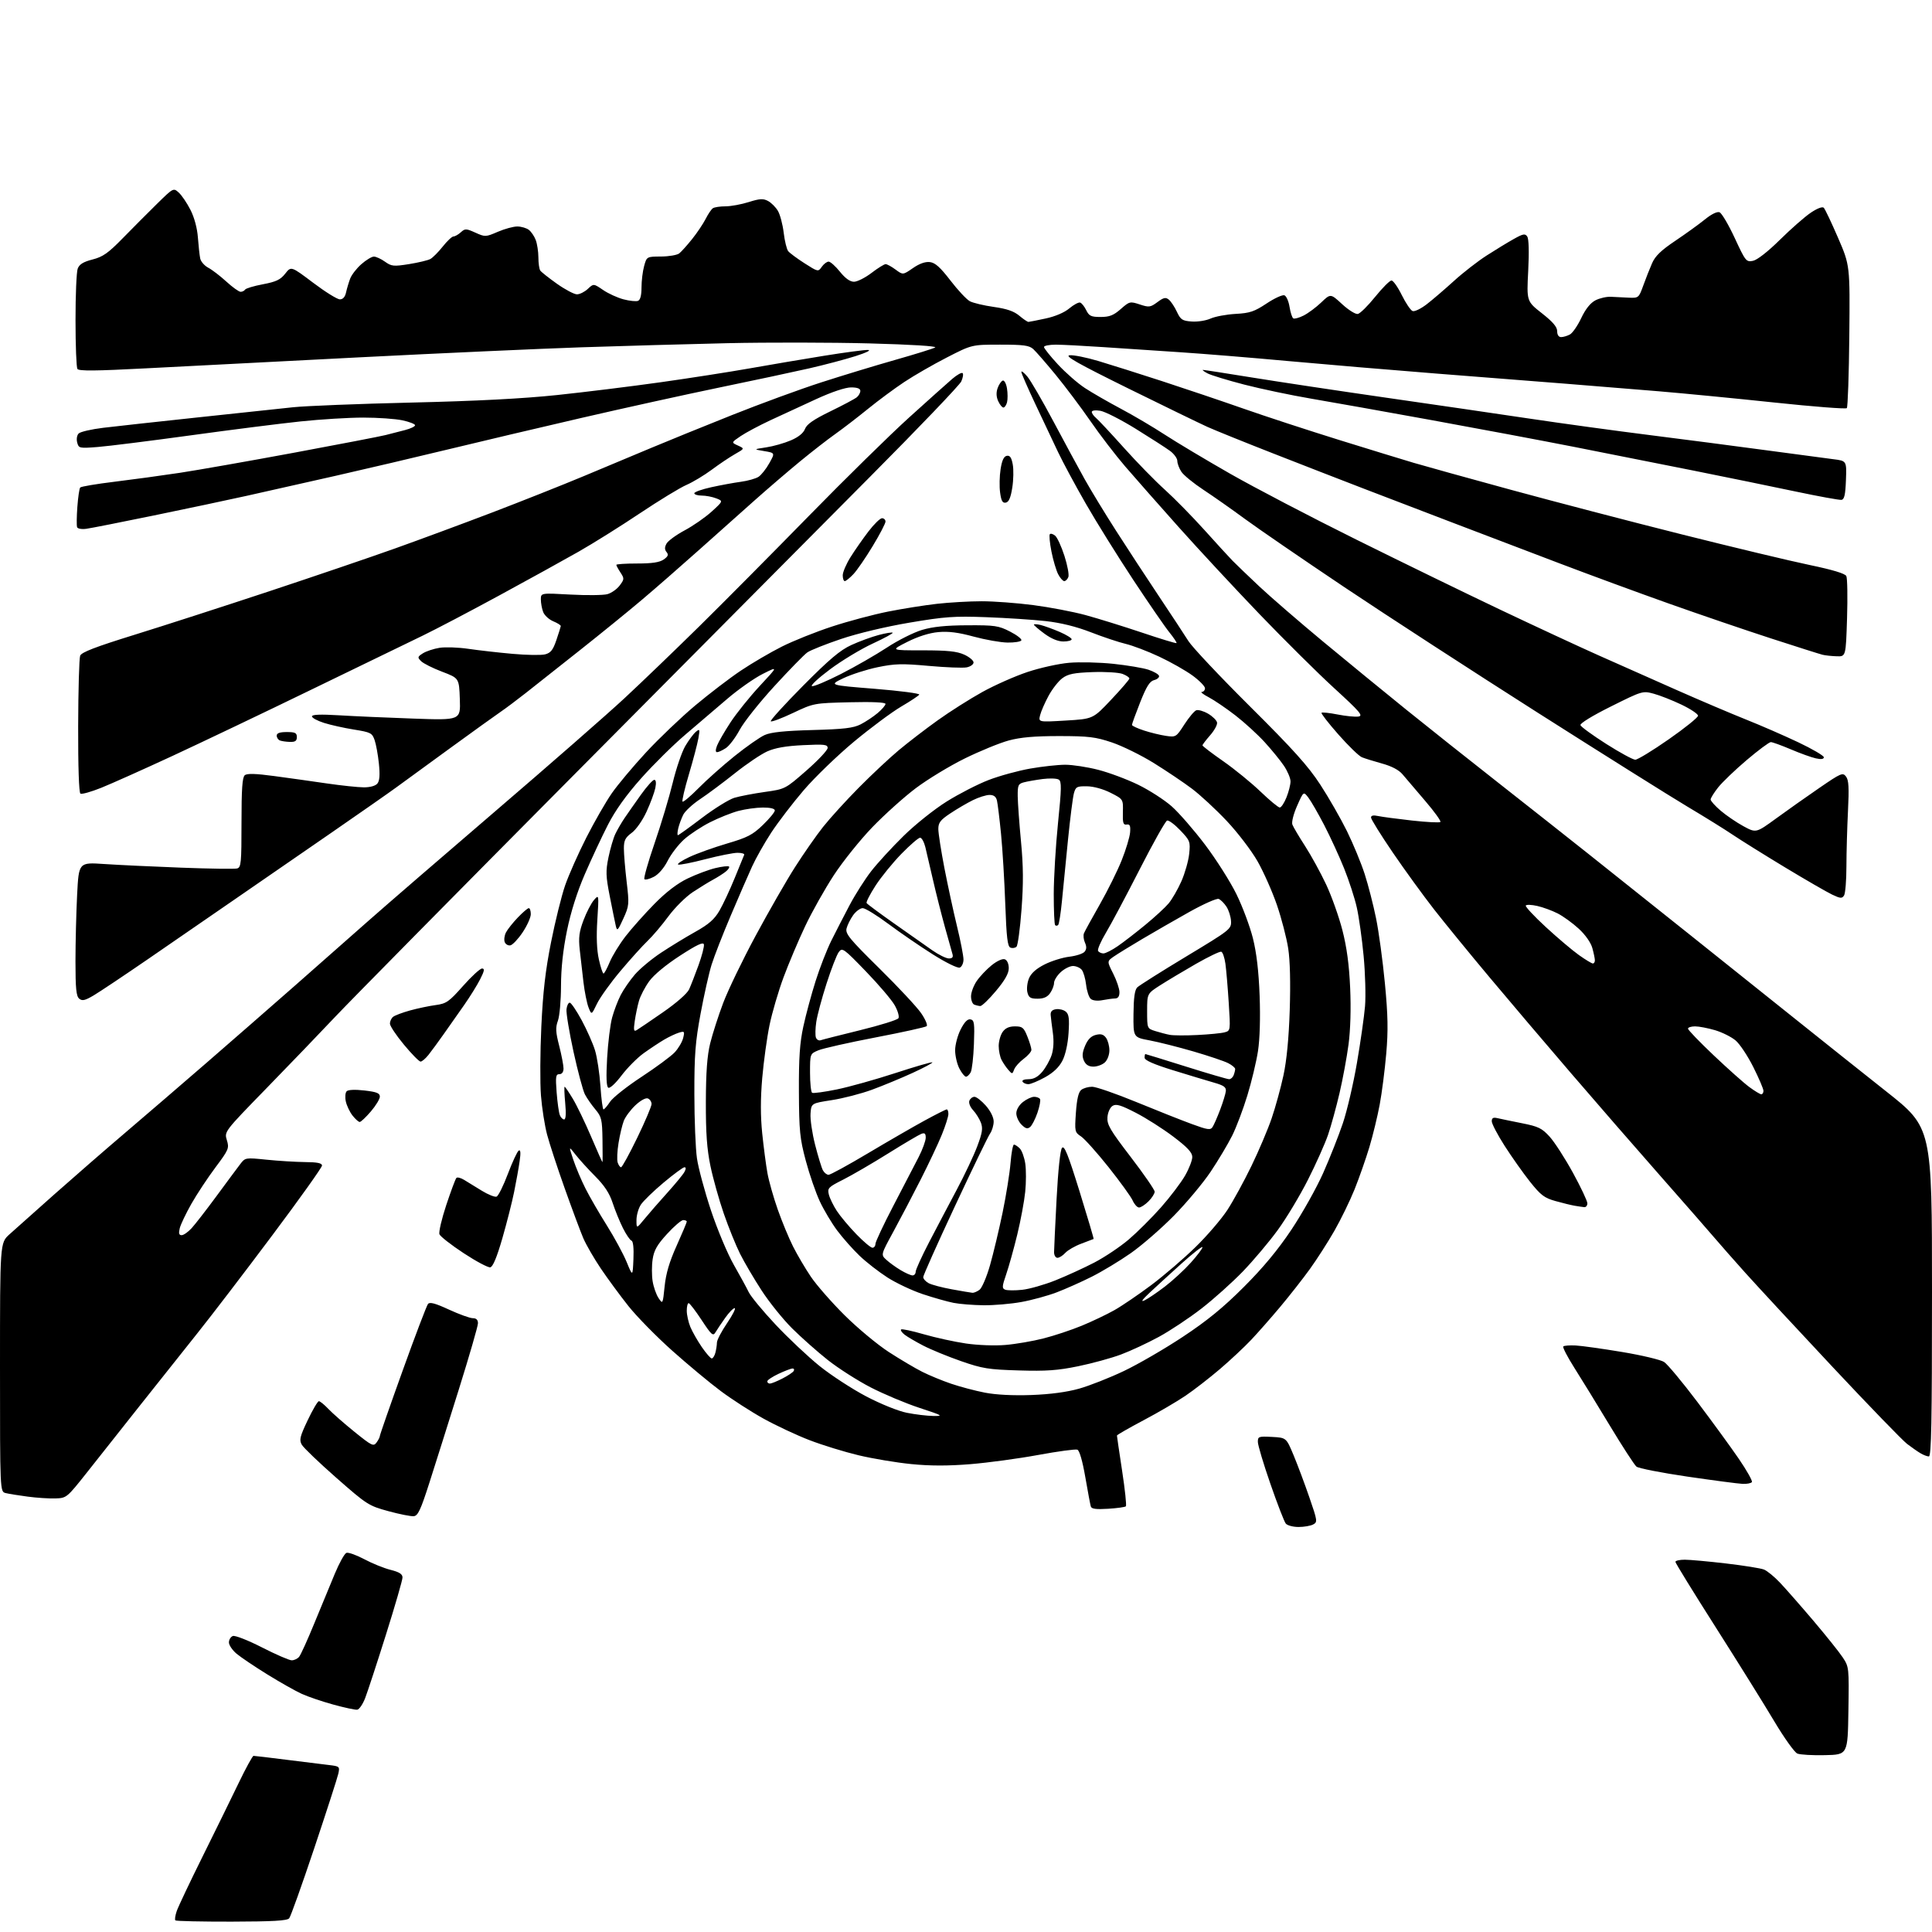 <?xml version="1.0" encoding="UTF-8" standalone="no"?>
<svg 
  version="1.1" 
  xmlns="http://www.w3.org/2000/svg" 
  xmlns:xlink="http://www.w3.org/1999/xlink" 
  xmlns:svg="http://www.w3.org/2000/svg"
  xmlns:rdf="http://www.w3.org/1999/02/22-rdf-syntax-ns#"
  xmlns:cc="http://creativecommons.org/ns#"
  xmlns:dc="http://purl.org/dc/elements/1.1/"
  viewBox="0 0 768 768"
  width="768"
  height="768"
>
<style>svg {background-color: white; }</style>"
<path stroke="none" fill="black" fill-rule="evenodd" d="M92.08,763.88C80.07,763.90 70.01,763.68 69.71,763.38C69.41,763.08 69.66,761.41 70.26,759.66C70.86,757.92 75.48,748.17 80.53,738.00C85.58,727.83 92.04,714.66 94.88,708.75C97.73,702.84 100.38,697.99 100.78,697.98C101.17,697.97 107.12,698.68 114.00,699.55C120.88,700.42 128.44,701.36 130.81,701.63C135.00,702.13 135.11,702.23 134.48,705.10C134.12,706.73 129.82,720.04 124.93,734.66C120.03,749.29 115.55,761.84 114.96,762.55C114.16,763.52 108.57,763.84 92.08,763.88zM725.50,697.70C720.55,697.82 715.59,697.53 714.47,697.07C713.35,696.60 709.23,690.83 705.30,684.24C701.38,677.64 690.93,660.88 682.09,646.98C673.24,633.08 666.00,621.33 666.00,620.86C666.00,620.39 667.69,620.00 669.75,620.01C671.81,620.01 679.21,620.69 686.19,621.51C693.18,622.33 699.93,623.41 701.19,623.91C702.46,624.41 705.35,626.77 707.60,629.16C709.86,631.55 715.82,638.34 720.85,644.26C725.87,650.18 731.13,656.74 732.52,658.85C735.01,662.62 735.04,662.91 734.77,680.09C734.50,697.50 734.50,697.50 725.50,697.70zM141.97,679.64C141.16,679.73 136.90,678.81 132.50,677.60C128.10,676.39 122.47,674.48 120.00,673.36C117.53,672.24 111.35,668.76 106.27,665.61C101.19,662.47 95.68,658.76 94.02,657.36C92.36,655.96 91.00,653.95 91.00,652.88C91.00,651.81 91.70,650.67 92.55,650.34C93.42,650.01 98.51,652.00 104.14,654.87C109.66,657.69 114.98,660.00 115.96,660.00C116.95,660.00 118.27,659.38 118.90,658.61C119.54,657.85 122.25,651.89 124.92,645.36C127.60,638.84 131.26,629.97 133.06,625.66C134.85,621.34 136.94,617.58 137.70,617.29C138.45,617.00 141.64,618.13 144.79,619.80C147.93,621.48 152.64,623.39 155.25,624.04C158.77,624.93 160.00,625.72 160.00,627.08C160.00,628.10 157.05,638.28 153.45,649.71C149.85,661.15 146.12,672.52 145.17,674.99C144.22,677.46 142.78,679.56 141.97,679.64zM516.19,607.00C514.02,607.00 511.74,606.39 511.12,605.65C510.51,604.91 507.76,597.82 505.02,589.90C502.27,581.98 500.02,574.47 500.02,573.20C500.00,571.03 500.33,570.92 505.66,571.20C511.31,571.50 511.31,571.50 514.23,578.50C515.83,582.35 518.66,589.89 520.50,595.25C523.72,604.56 523.78,605.05 522.00,606.00C520.97,606.55 518.36,607.00 516.19,607.00zM164.50,602.71C163.40,602.83 158.85,601.93 154.39,600.71C146.54,598.57 145.85,598.13 133.75,587.50C126.86,581.45 120.66,575.51 119.98,574.31C118.89,572.40 119.20,571.12 122.31,564.56C124.29,560.40 126.29,557.00 126.76,557.00C127.24,557.00 128.95,558.39 130.56,560.10C132.18,561.80 136.85,565.90 140.94,569.20C147.83,574.76 148.47,575.07 149.69,573.41C150.41,572.43 151.00,571.26 151.00,570.82C151.00,570.38 155.09,558.65 160.09,544.76C165.08,530.87 169.61,518.98 170.14,518.34C170.85,517.48 173.03,518.07 178.48,520.59C182.55,522.46 186.80,524.00 187.93,524.00C189.34,524.00 190.00,524.65 190.00,526.01C190.00,527.12 186.58,538.93 182.41,552.26C178.24,565.59 172.95,582.35 170.66,589.50C167.25,600.15 166.14,602.54 164.50,602.71zM440.49,599.76C435.67,600.06 433.90,599.82 433.61,598.83C433.39,598.10 432.41,592.84 431.42,587.15C430.30,580.70 429.11,576.60 428.27,576.27C427.52,575.98 420.51,576.93 412.70,578.37C404.89,579.81 392.74,581.46 385.71,582.03C376.78,582.75 369.69,582.74 362.21,581.99C356.32,581.41 346.90,579.83 341.28,578.49C335.66,577.15 326.89,574.45 321.78,572.48C316.68,570.52 308.45,566.66 303.50,563.92C298.55,561.17 290.93,556.26 286.56,553.00C282.19,549.75 273.50,542.52 267.24,536.94C260.99,531.37 253.16,523.39 249.84,519.22C246.53,515.05 241.59,508.34 238.86,504.30C236.14,500.26 233.00,494.83 231.88,492.23C230.77,489.63 227.45,480.75 224.52,472.50C221.58,464.25 218.41,454.57 217.47,451.00C216.53,447.43 215.43,440.45 215.04,435.50C214.65,430.55 214.71,418.18 215.19,408.00C215.84,394.22 216.83,385.67 219.06,374.50C220.70,366.25 223.21,356.12 224.63,352.00C226.05,347.88 229.85,339.32 233.06,332.99C236.28,326.66 240.85,318.70 243.21,315.32C245.57,311.93 251.69,304.62 256.82,299.08C261.94,293.55 270.72,285.17 276.32,280.47C281.92,275.78 290.10,269.52 294.50,266.58C298.90,263.63 306.22,259.34 310.77,257.05C315.31,254.76 324.31,251.16 330.77,249.05C337.22,246.93 347.23,244.27 353.00,243.12C358.77,241.97 367.55,240.58 372.50,240.02C377.45,239.47 385.41,239.01 390.20,239.01C394.98,239.00 404.21,239.69 410.70,240.53C417.19,241.37 426.55,243.16 431.50,244.50C436.45,245.85 446.54,248.98 453.93,251.46C461.31,253.95 467.51,255.83 467.69,255.64C467.87,255.46 466.60,253.55 464.87,251.40C463.13,249.26 456.66,239.85 450.48,230.50C444.31,221.15 435.84,207.55 431.66,200.27C427.48,192.99 422.52,183.77 420.62,179.77C418.73,175.77 414.67,167.18 411.59,160.67C408.52,154.16 406.00,148.39 406.00,147.84C406.00,147.29 407.08,148.13 408.39,149.69C409.71,151.25 414.37,159.28 418.75,167.52C423.13,175.76 428.73,186.10 431.18,190.50C433.64,194.90 439.25,204.12 443.66,211.00C448.06,217.88 455.72,229.57 460.68,237.00C465.64,244.43 470.93,252.46 472.43,254.86C473.94,257.26 484.96,268.96 496.93,280.86C514.05,297.87 520.01,304.51 524.82,311.88C528.19,317.04 532.96,325.37 535.43,330.38C537.90,335.40 541.07,343.07 542.48,347.44C543.89,351.80 545.92,359.71 547.00,365.02C548.09,370.33 549.67,381.98 550.52,390.90C551.74,403.66 551.85,409.64 551.05,418.87C550.49,425.33 549.33,434.41 548.46,439.05C547.60,443.70 545.75,451.32 544.35,456.00C542.94,460.68 540.29,468.24 538.46,472.80C536.62,477.37 533.00,484.79 530.42,489.30C527.84,493.81 523.45,500.65 520.67,504.50C517.89,508.35 512.59,515.10 508.90,519.50C505.21,523.90 500.01,529.81 497.34,532.63C494.68,535.45 489.11,540.66 484.97,544.20C480.82,547.74 474.66,552.52 471.27,554.82C467.88,557.12 460.36,561.52 454.55,564.59C448.75,567.66 444.00,570.39 444.00,570.66C444.00,570.93 444.93,577.24 446.06,584.68C447.20,592.12 447.87,598.46 447.55,598.78C447.24,599.10 444.06,599.54 440.49,599.76zM22.00,595.65C19.52,595.73 14.58,595.41 11.00,594.93C7.42,594.46 3.49,593.83 2.25,593.52C0.00,592.96 0.00,592.96 -0.00,543.52C-0.00,494.08 -0.00,494.08 3.75,490.68C5.81,488.81 13.80,481.69 21.50,474.86C29.20,468.03 42.02,456.88 50.00,450.09C57.98,443.29 72.35,430.93 81.94,422.62C91.53,414.30 107.32,400.52 117.02,392.00C126.71,383.48 140.01,371.75 146.57,365.94C153.13,360.14 175.88,340.48 197.12,322.27C218.37,304.06 241.32,283.98 248.12,277.67C254.93,271.35 268.42,258.38 278.11,248.84C287.79,239.30 307.37,219.57 321.62,205.00C335.87,190.43 353.74,172.88 361.34,166.00C368.94,159.12 376.69,152.19 378.57,150.58C380.45,148.97 382.29,147.96 382.66,148.32C383.02,148.69 382.78,150.18 382.12,151.63C381.46,153.08 365.21,170.07 346.00,189.38C326.79,208.70 273.55,262.30 227.68,308.50C181.81,354.70 139.40,397.68 133.43,404.00C127.47,410.32 115.06,423.23 105.86,432.67C89.14,449.84 89.14,449.84 90.18,453.23C91.16,456.44 90.93,457.00 85.65,464.06C82.59,468.15 78.29,474.65 76.10,478.50C73.91,482.35 71.82,486.74 71.45,488.25C70.96,490.27 71.16,491.00 72.20,491.00C72.99,491.00 74.76,489.76 76.15,488.25C77.54,486.74 82.01,480.97 86.09,475.43C90.16,469.89 94.40,464.19 95.50,462.75C97.49,460.15 97.56,460.14 106.00,461.00C110.67,461.48 117.54,461.90 121.25,461.94C126.18,461.98 128.00,462.36 128.00,463.33C128.00,464.07 119.10,476.56 108.22,491.08C97.35,505.61 83.95,523.12 78.45,530.00C72.95,536.88 62.61,549.89 55.47,558.91C48.34,567.94 38.90,579.87 34.50,585.41C26.57,595.41 26.46,595.50 22.00,595.65zM692.69,589.86C690.94,589.78 681.05,588.48 670.73,586.97C660.41,585.45 651.31,583.67 650.51,583.00C649.70,582.34 644.93,574.98 639.90,566.65C634.88,558.32 628.53,547.98 625.79,543.67C623.06,539.36 621.10,535.57 621.43,535.23C621.77,534.90 623.97,534.73 626.34,534.85C628.70,534.97 637.03,536.14 644.84,537.44C652.66,538.74 660.16,540.53 661.51,541.41C662.86,542.30 668.80,549.43 674.71,557.26C680.62,565.09 688.04,575.28 691.20,579.89C694.36,584.51 696.70,588.67 696.41,589.14C696.12,589.61 694.45,589.94 692.69,589.86zM766.75,578.96C766.06,578.95 764.58,578.38 763.46,577.71C762.33,577.05 759.93,575.38 758.12,574.00C756.31,572.62 743.02,558.90 728.59,543.50C714.15,528.10 698.56,511.27 693.92,506.11C689.29,500.95 683.70,494.60 681.50,492.01C679.30,489.42 669.61,478.34 659.97,467.40C650.33,456.45 634.35,438.09 624.47,426.58C614.59,415.08 600.07,398.00 592.22,388.62C584.37,379.25 574.41,367.06 570.09,361.54C565.78,356.02 558.37,345.81 553.62,338.85C548.88,331.89 545.00,325.65 545.00,324.98C545.00,324.18 545.93,323.97 547.75,324.37C549.26,324.70 555.33,325.51 561.23,326.17C567.14,326.83 572.24,327.09 572.58,326.75C572.92,326.42 570.18,322.62 566.49,318.32C562.80,314.02 558.77,309.30 557.54,307.82C556.09,306.08 553.25,304.58 549.40,303.52C546.16,302.62 542.54,301.50 541.37,301.02C540.20,300.55 536.01,296.48 532.05,291.99C528.09,287.49 525.06,283.60 525.33,283.34C525.59,283.08 528.47,283.38 531.72,284.02C534.97,284.66 538.69,285.03 539.97,284.84C542.00,284.55 540.71,283.03 530.41,273.60C523.86,267.61 510.47,254.33 500.65,244.10C490.83,233.87 476.37,218.30 468.51,209.50C460.66,200.70 451.11,189.87 447.29,185.43C443.47,180.99 437.26,172.89 433.49,167.43C429.72,161.97 423.49,153.68 419.65,149.00C415.80,144.32 411.79,139.71 410.72,138.75C409.11,137.30 406.84,137.00 397.55,137.00C386.33,137.00 386.33,137.00 376.42,142.09C370.96,144.89 363.35,149.27 359.50,151.83C355.65,154.38 349.12,159.21 345.00,162.56C340.88,165.91 335.02,170.41 332.00,172.55C328.98,174.69 322.68,179.59 318.00,183.44C313.32,187.29 305.23,194.23 300.00,198.88C294.77,203.53 284.65,212.55 277.50,218.94C270.35,225.32 260.23,234.16 255.00,238.57C249.78,242.99 238.75,251.95 230.50,258.48C222.25,265.02 212.57,272.66 209.00,275.48C205.43,278.29 200.93,281.66 199.00,282.97C197.07,284.28 188.07,290.75 179.00,297.35C169.93,303.94 160.25,311.00 157.50,313.02C154.75,315.04 143.05,323.21 131.50,331.18C119.95,339.14 102.73,351.02 93.23,357.57C83.74,364.13 68.21,374.82 58.73,381.33C49.25,387.84 39.58,394.30 37.23,395.69C33.77,397.73 32.68,397.98 31.48,396.98C30.31,396.01 30.00,392.95 30.00,382.13C30.01,374.63 30.30,362.71 30.66,355.64C31.32,342.78 31.32,342.78 41.41,343.46C46.96,343.83 60.72,344.49 71.99,344.91C83.26,345.34 93.28,345.48 94.24,345.23C95.84,344.81 96.00,343.11 96.00,327.01C96.00,313.67 96.32,308.98 97.30,308.17C98.23,307.40 101.55,307.49 109.05,308.50C114.80,309.27 124.22,310.59 130.00,311.44C135.78,312.28 142.36,312.97 144.63,312.98C147.12,312.99 149.26,312.40 150.01,311.48C150.90,310.41 151.08,308.08 150.62,303.58C150.26,300.07 149.49,295.84 148.91,294.18C147.93,291.37 147.35,291.08 140.68,290.01C136.73,289.38 131.36,288.18 128.75,287.35C126.14,286.52 124.00,285.36 124.00,284.77C124.00,284.03 127.38,283.90 134.75,284.34C140.66,284.70 153.96,285.29 164.29,285.65C183.09,286.32 183.09,286.32 182.79,277.95C182.50,269.59 182.50,269.59 175.78,267.03C172.08,265.63 168.31,263.74 167.41,262.84C165.89,261.32 165.94,261.09 168.13,259.69C169.44,258.87 172.39,257.89 174.69,257.52C176.99,257.15 182.17,257.33 186.19,257.92C190.21,258.51 198.10,259.41 203.72,259.91C209.35,260.42 215.20,260.51 216.72,260.11C218.93,259.53 219.85,258.35 221.17,254.44C222.09,251.72 222.88,249.22 222.92,248.87C222.96,248.53 221.61,247.67 219.92,246.97C218.22,246.26 216.42,244.60 215.92,243.28C215.41,241.95 215.00,239.71 215.00,238.28C215.00,235.70 215.00,235.70 226.75,236.35C233.21,236.70 239.82,236.63 241.43,236.19C243.05,235.75 245.25,234.20 246.33,232.75C248.19,230.27 248.21,229.97 246.65,227.59C245.74,226.21 245.00,224.83 245.00,224.54C245.00,224.24 248.72,224.00 253.28,224.00C259.23,224.00 262.19,223.55 263.83,222.41C265.57,221.19 265.84,220.51 264.98,219.47C264.17,218.51 264.16,217.56 264.94,216.12C265.53,215.02 268.77,212.64 272.14,210.84C275.52,209.04 280.35,205.68 282.89,203.37C287.50,199.17 287.50,199.17 284.68,198.09C283.14,197.49 280.55,197.00 278.93,197.00C277.32,197.00 276.00,196.59 276.00,196.08C276.00,195.57 279.04,194.49 282.75,193.68C286.46,192.86 291.75,191.89 294.50,191.52C297.25,191.15 300.40,190.26 301.50,189.56C302.60,188.85 304.54,186.42 305.80,184.15C308.11,180.04 308.11,180.04 303.80,179.32C299.50,178.60 299.50,178.60 304.60,177.83C307.40,177.41 311.79,176.16 314.36,175.06C317.41,173.75 319.36,172.17 320.00,170.50C320.71,168.63 323.40,166.77 330.09,163.51C335.11,161.07 339.84,158.55 340.61,157.91C341.37,157.28 342.00,156.14 342.00,155.38C342.00,154.46 340.78,154.00 338.31,154.00C336.06,154.00 330.72,155.78 324.56,158.60C319.03,161.13 310.81,164.92 306.30,167.03C301.79,169.14 296.43,171.99 294.39,173.38C290.68,175.90 290.68,175.90 293.35,177.11C296.02,178.33 296.02,178.33 292.15,180.53C290.02,181.74 285.85,184.54 282.89,186.75C279.92,188.95 275.41,191.67 272.84,192.78C270.28,193.89 261.96,198.97 254.34,204.06C246.73,209.16 235.78,216.01 230.00,219.30C224.22,222.59 210.05,230.41 198.50,236.68C186.95,242.96 173.22,250.16 168.00,252.69C162.78,255.21 142.97,264.82 124.00,274.03C105.03,283.25 80.05,295.16 68.50,300.52C56.95,305.87 44.23,311.56 40.22,313.17C36.22,314.77 32.51,315.82 31.97,315.48C31.38,315.12 31.03,304.70 31.07,288.69C31.11,274.29 31.47,261.67 31.87,260.65C32.41,259.27 37.94,257.15 53.55,252.31C65.07,248.74 89.12,240.97 107.00,235.05C124.88,229.12 147.38,221.47 157.00,218.03C166.62,214.60 183.95,208.18 195.50,203.78C207.05,199.37 223.47,192.85 232.00,189.29C240.53,185.72 252.68,180.64 259.00,177.99C265.32,175.33 279.67,169.51 290.87,165.04C302.08,160.57 318.05,154.71 326.37,152.03C334.69,149.34 347.95,145.31 355.84,143.07C363.72,140.83 370.87,138.61 371.73,138.13C372.68,137.60 362.37,136.96 345.64,136.51C330.43,136.11 305.05,136.07 289.24,136.42C273.43,136.78 247.22,137.52 231.00,138.06C214.78,138.61 175.18,140.40 143.00,142.04C110.83,143.68 72.58,145.65 58.00,146.42C38.01,147.47 31.32,147.53 30.77,146.66C30.36,146.02 30.02,137.32 30.02,127.32C30.01,117.31 30.40,108.07 30.89,106.78C31.55,105.06 33.11,104.09 36.79,103.15C40.92,102.09 43.01,100.62 48.81,94.68C52.67,90.73 58.78,84.60 62.38,81.06C68.93,74.63 68.93,74.63 71.07,76.56C72.25,77.63 74.34,80.72 75.72,83.44C77.26,86.48 78.40,90.70 78.67,94.44C78.92,97.77 79.33,101.50 79.58,102.73C79.82,103.96 81.26,105.61 82.76,106.41C84.27,107.20 87.51,109.68 89.96,111.92C92.41,114.17 94.97,116.00 95.65,116.00C96.33,116.00 97.13,115.60 97.43,115.12C97.73,114.63 100.91,113.68 104.51,113.00C109.79,112.00 111.49,111.19 113.38,108.78C115.72,105.79 115.72,105.79 124.47,112.39C129.29,116.03 134.07,119.00 135.10,119.00C136.32,119.00 137.17,118.05 137.56,116.25C137.89,114.74 138.63,112.26 139.20,110.75C139.78,109.23 141.78,106.64 143.66,105.00C145.53,103.35 147.77,102.00 148.63,102.00C149.49,102.00 151.47,102.91 153.04,104.03C155.64,105.88 156.47,105.96 162.59,104.99C166.27,104.40 170.08,103.49 171.05,102.97C172.01,102.46 174.24,100.23 175.99,98.02C177.74,95.81 179.66,94.00 180.26,94.00C180.85,94.00 182.16,93.26 183.17,92.35C184.87,90.81 185.27,90.82 188.97,92.48C192.84,94.23 193.05,94.23 197.90,92.14C200.64,90.96 204.14,90.01 205.69,90.03C207.23,90.05 209.27,90.65 210.21,91.36C211.15,92.08 212.39,93.89 212.96,95.40C213.53,96.90 214.01,100.01 214.02,102.32C214.02,104.62 214.36,106.98 214.77,107.56C215.17,108.14 218.16,110.50 221.41,112.81C224.66,115.11 228.24,117.00 229.35,117.00C230.46,117.00 232.40,116.03 233.66,114.85C235.95,112.70 235.95,112.70 239.73,115.27C241.80,116.69 245.46,118.36 247.85,118.99C250.25,119.62 252.84,119.89 253.60,119.60C254.53,119.24 255.00,117.45 255.01,114.28C255.01,111.65 255.48,107.81 256.05,105.75C257.09,102.00 257.09,102.00 262.80,101.97C265.93,101.95 269.19,101.39 270.02,100.72C270.86,100.05 273.17,97.47 275.15,95.00C277.13,92.53 279.54,88.92 280.52,87.00C281.49,85.08 282.78,83.17 283.39,82.77C284.00,82.36 286.26,82.02 288.41,82.02C290.56,82.01 294.72,81.25 297.65,80.32C302.04,78.94 303.38,78.86 305.31,79.90C306.61,80.59 308.37,82.36 309.23,83.83C310.10,85.30 311.13,89.20 311.53,92.50C311.92,95.80 312.73,99.11 313.33,99.85C313.93,100.59 316.85,102.76 319.82,104.66C325.19,108.09 325.24,108.10 326.67,106.06C327.46,104.93 328.69,104.00 329.39,104.00C330.09,104.00 332.11,105.80 333.88,108.00C336.00,110.64 337.90,112.00 339.47,112.00C340.78,112.00 343.91,110.42 346.43,108.50C348.95,106.57 351.48,105.00 352.05,105.00C352.62,105.00 354.40,105.97 356.00,107.16C358.93,109.32 358.93,109.32 362.88,106.59C365.45,104.80 367.80,103.96 369.63,104.18C371.74,104.42 373.75,106.22 377.81,111.50C380.77,115.35 384.24,119.06 385.52,119.74C386.80,120.43 391.09,121.45 395.05,122.01C400.24,122.74 403.07,123.72 405.20,125.51C406.82,126.88 408.46,127.98 408.83,127.96C409.20,127.95 412.29,127.33 415.69,126.60C419.48,125.79 423.13,124.23 425.07,122.59C426.82,121.12 428.76,120.08 429.38,120.28C429.99,120.48 431.09,121.85 431.80,123.32C432.93,125.62 433.73,126.00 437.52,126.00C441.04,126.00 442.65,125.36 445.51,122.86C448.98,119.81 449.21,119.75 453.07,121.02C456.75,122.24 457.29,122.17 460.09,120.10C462.58,118.25 463.39,118.08 464.64,119.12C465.48,119.81 466.92,121.98 467.83,123.94C469.31,127.09 469.99,127.54 473.73,127.81C476.06,127.98 479.43,127.45 481.23,126.63C483.03,125.82 487.49,124.99 491.15,124.78C496.84,124.47 498.61,123.88 503.49,120.64C506.62,118.56 509.81,117.10 510.57,117.39C511.34,117.68 512.26,119.75 512.61,121.98C512.97,124.22 513.64,126.28 514.10,126.56C514.56,126.85 516.42,126.34 518.22,125.43C520.02,124.52 523.17,122.18 525.21,120.23C528.92,116.67 528.92,116.67 533.51,120.90C536.03,123.23 538.84,124.98 539.75,124.81C540.67,124.63 543.77,121.57 546.65,117.99C549.54,114.42 552.45,111.50 553.13,111.50C553.82,111.50 555.66,114.11 557.23,117.30C558.81,120.49 560.74,123.35 561.53,123.65C562.32,123.95 564.88,122.71 567.23,120.88C569.58,119.06 574.42,114.90 578.00,111.65C581.58,108.39 587.42,103.85 591.00,101.55C594.58,99.25 599.44,96.29 601.81,94.97C605.49,92.91 606.26,92.78 607.11,94.03C607.73,94.94 607.87,100.13 607.49,107.63C606.86,119.76 606.86,119.76 612.93,124.53C617.29,127.95 619.00,129.96 619.00,131.65C619.00,133.12 619.59,134.00 620.57,134.00C621.43,134.00 622.99,133.54 624.05,132.97C625.10,132.41 627.13,129.48 628.56,126.46C630.29,122.81 632.19,120.44 634.22,119.38C635.91,118.51 638.69,117.88 640.39,117.98C642.10,118.07 645.28,118.23 647.46,118.33C651.35,118.50 651.45,118.41 653.23,113.50C654.22,110.75 655.79,106.77 656.72,104.65C657.97,101.77 660.32,99.50 665.95,95.73C670.10,92.94 675.41,89.11 677.74,87.22C680.31,85.13 682.59,84.01 683.54,84.38C684.40,84.71 687.12,89.31 689.58,94.61C693.88,103.88 694.15,104.22 696.84,103.68C698.52,103.35 702.79,100.01 707.57,95.29C711.93,90.99 717.43,86.16 719.79,84.57C722.36,82.83 724.44,82.04 724.98,82.59C725.48,83.09 728.02,88.45 730.64,94.50C735.40,105.50 735.40,105.50 735.13,133.50C734.98,148.90 734.53,161.83 734.14,162.24C733.74,162.65 720.83,161.65 705.46,160.02C690.08,158.39 669.40,156.38 659.50,155.55C649.60,154.72 632.95,153.37 622.50,152.54C612.05,151.72 588.88,149.90 571.00,148.50C553.12,147.09 526.58,144.85 512.00,143.52C497.43,142.18 478.07,140.60 469.00,140.01C459.93,139.42 446.20,138.51 438.50,137.98C430.80,137.46 422.36,137.02 419.75,137.01C417.14,137.01 415.00,137.42 415.00,137.94C415.00,138.46 417.50,141.58 420.55,144.88C423.60,148.17 428.43,152.40 431.30,154.27C434.16,156.14 440.55,159.82 445.50,162.45C450.45,165.07 458.32,169.72 463.00,172.77C467.68,175.82 479.38,182.81 489.00,188.31C498.62,193.80 521.12,205.56 539.00,214.42C556.88,223.29 582.75,235.89 596.50,242.42C610.25,248.95 627.80,257.10 635.50,260.53C643.20,263.97 657.19,270.18 666.58,274.33C675.98,278.49 688.36,283.75 694.08,286.03C699.81,288.31 709.11,292.36 714.75,295.03C720.39,297.70 725.00,300.40 725.00,301.02C725.00,301.78 723.94,301.93 721.83,301.46C720.09,301.08 715.61,299.47 711.89,297.88C708.16,296.30 704.58,295.00 703.93,295.00C703.28,295.00 698.98,298.20 694.37,302.11C689.76,306.02 684.64,310.93 682.99,313.01C681.35,315.09 680.00,317.25 680.00,317.82C680.00,318.38 681.79,320.38 683.98,322.25C686.18,324.13 690.24,326.90 693.01,328.41C698.06,331.16 698.06,331.16 706.06,325.33C710.46,322.12 718.19,316.66 723.25,313.19C731.86,307.28 732.53,307.00 733.82,308.69C734.90,310.11 735.07,313.09 734.60,322.41C734.27,328.96 733.99,338.86 733.98,344.41C733.98,349.96 733.55,355.16 733.04,355.96C732.24,357.23 731.61,357.18 728.31,355.62C726.21,354.62 717.75,349.73 709.50,344.75C701.25,339.76 691.91,333.94 688.74,331.80C685.58,329.66 677.47,324.63 670.73,320.62C663.99,316.60 637.33,299.87 611.48,283.44C585.64,267.01 551.00,244.52 534.50,233.47C518.00,222.41 500.23,210.22 495.00,206.38C489.77,202.53 482.29,197.27 478.36,194.69C474.44,192.11 470.50,188.89 469.61,187.53C468.73,186.18 468.00,184.24 468.00,183.22C468.00,182.21 466.70,180.42 465.11,179.24C463.52,178.07 457.39,174.12 451.49,170.47C445.58,166.82 439.23,163.59 437.38,163.29C435.41,162.97 434.00,163.16 434.00,163.75C434.00,164.30 434.75,165.37 435.67,166.13C436.58,166.88 441.58,172.22 446.76,178.00C451.94,183.78 459.26,191.27 463.03,194.65C466.79,198.04 473.84,205.21 478.69,210.59C483.53,215.98 488.62,221.53 490.00,222.94C491.38,224.35 496.14,228.92 500.58,233.10C505.03,237.28 516.50,247.20 526.08,255.15C535.66,263.09 550.48,275.22 559.00,282.10C567.52,288.97 584.17,302.20 596.00,311.48C607.83,320.77 623.80,333.38 631.50,339.50C639.20,345.63 657.65,360.33 672.50,372.18C687.35,384.03 706.74,399.53 715.58,406.61C724.43,413.70 739.84,425.97 749.83,433.88C768.00,448.25 768.00,448.25 768.00,513.63C768.00,565.28 767.74,578.99 766.75,578.96zM371.00,562.87C375.15,562.93 374.72,562.68 365.50,559.65C360.00,557.84 351.26,554.17 346.07,551.49C340.89,548.81 333.24,543.92 329.07,540.63C324.91,537.33 318.52,531.67 314.88,528.05C311.24,524.43 305.78,517.65 302.75,512.98C299.72,508.32 295.87,501.77 294.20,498.43C292.53,495.10 289.61,487.90 287.72,482.43C285.83,476.97 283.44,468.45 282.41,463.50C281.01,456.75 280.56,450.37 280.59,438.00C280.63,426.10 281.11,419.62 282.31,414.74C283.23,411.02 285.54,403.82 287.46,398.74C289.37,393.66 295.18,381.62 300.36,372.00C305.54,362.38 312.58,350.10 316.01,344.73C319.44,339.35 324.46,332.15 327.17,328.73C329.88,325.30 336.24,318.31 341.30,313.19C346.36,308.07 353.54,301.34 357.26,298.23C360.97,295.13 367.95,289.77 372.76,286.33C377.57,282.88 385.55,277.82 390.50,275.08C395.45,272.34 403.55,268.75 408.50,267.11C413.45,265.46 420.88,263.82 425.00,263.47C429.12,263.11 437.04,263.30 442.59,263.88C448.13,264.47 454.40,265.52 456.51,266.22C458.62,266.93 460.51,268.01 460.72,268.63C460.92,269.25 460.06,270.03 458.79,270.35C457.03,270.80 455.74,272.85 453.22,279.22C451.42,283.77 449.96,287.80 449.97,288.17C449.99,288.54 452.14,289.54 454.75,290.39C457.36,291.25 461.30,292.20 463.50,292.52C467.42,293.09 467.57,293.00 470.79,288.00C472.60,285.20 474.73,282.66 475.52,282.35C476.32,282.05 478.44,282.66 480.23,283.70C482.03,284.75 483.63,286.33 483.80,287.21C483.97,288.09 482.73,290.37 481.05,292.28C479.37,294.20 478.00,296.00 478.00,296.30C478.00,296.59 481.71,299.43 486.25,302.59C490.79,305.76 497.46,311.20 501.08,314.68C504.70,318.15 508.14,321.00 508.72,321.00C509.31,321.00 510.51,319.19 511.39,316.98C512.28,314.77 513.00,311.91 513.00,310.62C513.00,309.33 511.81,306.53 510.37,304.39C508.92,302.25 505.47,298.02 502.71,295.00C499.95,291.98 494.73,287.20 491.10,284.39C487.47,281.58 482.70,278.34 480.50,277.18C478.30,276.03 477.06,275.07 477.75,275.04C478.44,275.02 479.00,274.36 479.00,273.59C479.00,272.81 476.78,270.54 474.08,268.56C471.37,266.57 465.39,263.18 460.80,261.03C456.20,258.87 450.20,256.59 447.47,255.95C444.74,255.30 438.53,253.24 433.68,251.35C427.81,249.07 421.77,247.58 415.68,246.89C410.63,246.33 399.98,245.63 392.00,245.34C379.29,244.87 375.53,245.14 361.50,247.52C352.07,249.11 340.91,251.78 334.33,254.00C328.18,256.08 322.15,258.48 320.93,259.34C319.71,260.19 313.84,266.20 307.88,272.70C301.92,279.19 295.69,287.03 294.03,290.13C292.37,293.23 289.90,296.49 288.54,297.38C287.18,298.27 285.62,299.00 285.06,299.00C284.39,299.00 284.38,298.14 285.03,296.41C285.58,294.99 287.98,290.82 290.38,287.16C292.78,283.50 298.03,276.96 302.05,272.64C309.36,264.79 309.36,264.79 303.19,267.90C299.80,269.61 293.48,274.05 289.15,277.76C284.83,281.47 277.32,287.88 272.47,292.00C267.62,296.12 259.69,303.96 254.85,309.41C248.91,316.09 244.61,322.11 241.64,327.91C239.22,332.63 235.10,341.45 232.48,347.50C229.39,354.65 226.90,362.53 225.37,370.00C223.80,377.70 223.02,384.95 223.01,391.93C223.00,397.66 222.45,403.87 221.79,405.71C220.78,408.49 220.87,410.23 222.30,415.78C223.24,419.48 224.01,423.51 224.01,424.75C224.00,426.17 223.39,427.00 222.36,427.00C220.93,427.00 220.79,427.96 221.27,434.25C221.58,438.24 222.15,442.29 222.53,443.25C222.90,444.21 223.68,445.00 224.25,445.00C224.92,445.00 225.08,442.71 224.68,438.50C224.35,434.93 224.24,432.00 224.45,432.00C224.66,432.00 226.12,434.14 227.69,436.75C229.27,439.36 232.53,446.11 234.94,451.75C237.35,457.39 239.39,462.00 239.48,462.00C239.57,462.00 239.58,458.00 239.50,453.11C239.38,445.00 239.13,443.94 236.65,440.99C235.15,439.21 233.29,436.53 232.51,435.02C231.73,433.51 229.69,425.89 227.98,418.09C226.28,410.29 225.02,402.69 225.19,401.20C225.36,399.72 225.95,398.54 226.50,398.58C227.05,398.63 229.18,401.78 231.24,405.58C233.29,409.39 235.67,414.75 236.52,417.50C237.37,420.25 238.34,426.66 238.68,431.75C239.02,436.84 239.57,441.00 239.90,441.00C240.23,441.00 241.40,439.64 242.50,437.98C243.60,436.32 249.22,431.87 255.00,428.08C260.77,424.29 266.71,419.91 268.18,418.35C269.65,416.78 271.18,414.21 271.56,412.64C272.22,409.98 272.11,409.83 269.89,410.50C268.57,410.90 265.93,412.15 264.00,413.28C262.07,414.42 258.42,416.84 255.88,418.66C253.33,420.49 249.37,424.48 247.07,427.52C244.68,430.68 242.43,432.76 241.80,432.38C241.06,431.92 240.91,428.19 241.34,420.60C241.69,414.50 242.58,407.25 243.33,404.50C244.08,401.75 245.62,397.70 246.76,395.50C247.90,393.30 250.43,389.65 252.38,387.38C254.34,385.11 258.99,381.23 262.72,378.76C266.45,376.29 272.62,372.52 276.44,370.39C281.76,367.41 283.99,365.45 286.00,362.00C287.43,359.52 290.16,353.70 292.05,349.05C293.95,344.40 295.65,340.24 295.83,339.80C296.02,339.36 294.83,339.00 293.19,339.00C291.56,339.00 285.83,340.14 280.46,341.53C275.10,342.93 270.21,343.89 269.60,343.68C269.00,343.46 270.98,342.12 274.00,340.70C277.02,339.27 283.77,336.86 288.99,335.32C297.13,332.93 299.17,331.88 303.24,327.95C305.86,325.43 308.00,322.83 308.00,322.18C308.00,321.44 306.25,321.00 303.25,321.01C300.64,321.02 296.25,321.63 293.50,322.36C290.75,323.10 285.67,325.13 282.22,326.88C278.77,328.63 274.12,331.70 271.89,333.72C269.67,335.73 266.75,339.53 265.42,342.16C263.95,345.07 261.77,347.58 259.90,348.55C258.20,349.43 256.52,349.85 256.16,349.49C255.80,349.13 257.62,342.69 260.21,335.17C262.80,327.65 266.04,316.85 267.42,311.16C268.79,305.47 271.04,298.91 272.40,296.58C273.77,294.25 275.66,291.70 276.60,290.92C278.18,289.61 278.26,289.80 277.62,293.50C277.23,295.70 275.54,302.14 273.85,307.81C272.16,313.48 271.02,318.36 271.32,318.65C271.62,318.95 274.48,316.54 277.68,313.30C280.88,310.05 287.32,304.32 292.00,300.56C296.68,296.80 302.07,293.02 304.00,292.17C306.50,291.06 311.93,290.50 323.00,290.20C335.50,289.86 339.20,289.42 342.12,287.94C344.11,286.92 347.14,284.91 348.87,283.46C350.59,282.01 352.00,280.37 352.00,279.82C352.00,279.18 346.86,278.94 337.75,279.16C323.56,279.50 323.47,279.52 315.24,283.41C310.70,285.56 306.72,287.06 306.40,286.73C306.07,286.41 311.86,280.04 319.25,272.58C329.72,262.04 333.98,258.44 338.44,256.40C341.60,254.95 346.48,253.17 349.29,252.42C352.11,251.68 354.61,251.27 354.85,251.52C355.09,251.76 351.51,253.70 346.90,255.84C342.28,257.97 334.68,262.55 330.01,266.03C325.35,269.50 322.08,272.53 322.76,272.75C323.44,272.98 328.60,270.81 334.24,267.94C339.89,265.06 348.10,260.35 352.50,257.46C356.90,254.56 363.20,251.39 366.50,250.41C370.76,249.13 375.99,248.60 384.51,248.56C395.49,248.50 396.95,248.72 401.51,251.06C404.26,252.47 406.27,254.04 406.00,254.56C405.73,255.08 403.25,255.47 400.50,255.43C397.75,255.39 391.70,254.32 387.05,253.06C380.98,251.40 377.03,250.90 373.00,251.27C369.42,251.59 364.97,253.00 360.69,255.15C353.99,258.53 353.99,258.53 366.74,258.52C376.59,258.52 380.35,258.90 383.25,260.21C385.31,261.14 387.00,262.54 387.00,263.33C387.00,264.12 385.77,265.00 384.26,265.29C382.76,265.58 375.97,265.31 369.17,264.70C358.59,263.74 355.67,263.82 348.91,265.22C344.56,266.12 338.42,268.09 335.25,269.60C329.50,272.35 329.50,272.35 347.72,273.81C357.75,274.62 365.71,275.66 365.42,276.12C365.14,276.59 361.89,278.74 358.20,280.90C354.52,283.07 346.10,289.32 339.50,294.80C332.90,300.29 323.90,308.98 319.50,314.11C315.10,319.25 309.29,326.84 306.58,330.98C303.88,335.11 300.44,341.20 298.94,344.50C297.43,347.80 293.62,356.57 290.47,364.00C287.31,371.43 283.89,380.20 282.86,383.50C281.83,386.80 279.87,395.54 278.50,402.91C276.40,414.19 276.00,419.28 276.02,434.91C276.03,445.14 276.49,456.63 277.05,460.46C277.60,464.29 280.11,473.60 282.62,481.15C285.13,488.70 289.20,498.39 291.65,502.69C294.11,506.99 296.79,511.91 297.62,513.63C298.44,515.35 303.24,521.16 308.28,526.53C313.32,531.90 321.22,539.33 325.82,543.04C330.43,546.74 338.77,552.17 344.35,555.10C350.13,558.13 357.08,560.93 360.50,561.61C363.80,562.27 368.52,562.83 371.00,562.87zM410.00,554.54C417.54,554.26 424.08,553.39 429.00,552.00C433.12,550.84 441.13,547.68 446.78,544.99C452.43,542.30 462.96,536.20 470.16,531.43C479.84,525.03 486.19,519.85 494.41,511.63C502.11,503.94 507.96,496.89 513.37,488.80C517.66,482.36 523.34,472.24 525.98,466.30C528.62,460.36 532.14,451.45 533.81,446.50C535.48,441.55 538.00,430.75 539.41,422.50C540.83,414.25 542.27,404.12 542.62,400.00C542.96,395.88 542.71,386.88 542.06,380.00C541.41,373.12 540.19,364.46 539.35,360.74C538.52,357.02 536.25,350.05 534.32,345.24C532.39,340.43 528.82,332.68 526.40,328.00C523.97,323.32 521.12,318.39 520.07,317.03C518.17,314.57 518.17,314.57 515.63,320.31C514.19,323.56 513.37,326.81 513.74,327.78C514.09,328.73 516.37,332.58 518.80,336.34C521.23,340.11 525.00,346.99 527.18,351.64C529.36,356.28 532.26,364.46 533.63,369.79C535.37,376.57 536.30,383.49 536.71,392.71C537.08,400.96 536.83,409.40 536.06,415.21C535.38,420.32 533.77,429.02 532.48,434.55C531.19,440.07 529.15,447.50 527.94,451.05C526.73,454.60 523.12,462.69 519.91,469.02C516.70,475.36 511.29,484.36 507.88,489.02C504.48,493.69 498.27,501.04 494.10,505.38C489.92,509.71 482.52,516.35 477.65,520.13C472.78,523.91 465.13,529.00 460.65,531.43C456.17,533.87 449.40,537.02 445.60,538.44C441.81,539.86 434.16,541.96 428.60,543.10C420.43,544.78 415.91,545.10 405.00,544.77C392.89,544.41 390.52,544.03 382.00,541.06C376.77,539.24 370.02,536.47 367.00,534.90C363.98,533.33 360.63,531.37 359.57,530.54C358.51,529.70 357.89,528.78 358.19,528.48C358.49,528.18 362.55,529.04 367.21,530.39C371.87,531.74 379.42,533.39 383.98,534.06C388.69,534.75 395.48,535.00 399.69,534.64C403.76,534.30 410.58,533.13 414.82,532.04C419.07,530.96 425.91,528.69 430.02,526.99C434.14,525.29 439.95,522.52 442.95,520.83C445.95,519.14 452.55,514.65 457.62,510.86C462.68,507.07 470.62,500.26 475.24,495.73C479.87,491.21 485.56,484.57 487.89,481.00C490.22,477.43 494.53,469.55 497.46,463.50C500.40,457.45 504.02,448.90 505.52,444.50C507.02,440.10 509.12,432.45 510.19,427.50C511.47,421.58 512.33,412.68 512.69,401.50C513.04,390.75 512.82,381.74 512.08,377.00C511.45,372.88 509.44,365.15 507.63,359.84C505.81,354.53 502.34,346.69 499.92,342.42C497.47,338.12 491.99,330.94 487.65,326.34C483.33,321.76 477.10,315.99 473.80,313.51C470.49,311.02 463.68,306.44 458.65,303.32C453.62,300.20 446.12,296.52 442.00,295.13C435.47,292.94 432.76,292.61 421.00,292.60C411.25,292.60 405.70,293.08 401.00,294.35C397.43,295.31 389.55,298.54 383.50,301.51C377.45,304.49 368.68,309.82 364.00,313.35C359.32,316.88 351.56,323.86 346.75,328.85C341.94,333.84 335.06,342.41 331.47,347.89C327.89,353.37 322.75,362.50 320.07,368.17C317.38,373.85 313.51,383.00 311.47,388.50C309.43,394.00 306.92,402.55 305.90,407.50C304.88,412.45 303.58,421.90 303.00,428.51C302.29,436.77 302.29,443.64 302.99,450.51C303.56,456.00 304.49,463.13 305.07,466.34C305.65,469.56 307.50,476.08 309.18,480.84C310.85,485.60 313.59,492.20 315.25,495.50C316.91,498.80 320.09,504.20 322.32,507.50C324.54,510.80 330.56,517.68 335.69,522.78C340.83,527.89 348.73,534.47 353.26,537.41C357.79,540.35 363.79,543.90 366.59,545.31C369.39,546.72 374.56,548.85 378.09,550.05C381.61,551.25 387.65,552.85 391.50,553.60C395.96,554.46 402.68,554.80 410.00,554.54zM306.04,550.00C306.61,550.00 308.83,549.11 310.97,548.01C313.11,546.92 315.15,545.57 315.49,545.01C315.84,544.46 315.64,544.00 315.05,544.00C314.46,544.00 311.96,544.95 309.49,546.11C307.02,547.27 305.00,548.62 305.00,549.11C305.00,549.60 305.47,550.00 306.04,550.00zM282.93,540.00C283.39,540.00 284.04,538.99 284.37,537.75C284.70,536.51 284.98,534.69 284.99,533.70C284.99,532.70 286.82,529.21 289.04,525.95C291.26,522.68 292.61,520.00 292.04,520.00C291.48,520.00 289.77,521.75 288.26,523.89C286.74,526.03 285.01,528.61 284.41,529.62C283.44,531.24 282.81,530.68 278.91,524.75C276.48,521.06 274.16,518.03 273.75,518.02C273.34,518.01 273.00,519.36 273.00,521.03C273.00,522.70 273.65,525.62 274.44,527.52C275.24,529.42 277.29,533.01 278.99,535.49C280.70,537.97 282.47,540.00 282.93,540.00zM391.00,518.86C386.88,518.81 381.50,518.39 379.07,517.91C376.63,517.43 371.14,515.88 366.87,514.46C362.61,513.04 356.28,510.06 352.81,507.84C349.34,505.62 344.32,501.71 341.65,499.15C338.98,496.59 335.00,492.10 332.81,489.17C330.62,486.24 327.51,481.03 325.90,477.59C324.29,474.16 321.78,466.88 320.32,461.42C317.95,452.56 317.66,449.62 317.58,434.00C317.52,420.46 317.92,414.58 319.35,408.00C320.37,403.32 322.55,395.23 324.21,390.00C325.86,384.77 328.66,377.57 330.43,374.00C332.21,370.43 335.49,364.03 337.74,359.79C339.98,355.55 343.85,349.47 346.33,346.29C348.80,343.11 354.58,336.81 359.17,332.31C363.77,327.78 371.46,321.65 376.35,318.60C381.21,315.56 388.71,311.71 393.01,310.06C397.31,308.40 404.76,306.36 409.55,305.52C414.34,304.68 420.61,304.00 423.47,304.00C426.34,304.00 432.22,304.90 436.54,306.01C440.86,307.11 448.02,309.79 452.45,311.95C456.88,314.11 462.86,317.97 465.75,320.52C468.64,323.07 474.63,329.96 479.07,335.83C483.50,341.70 489.11,350.55 491.53,355.50C493.95,360.45 496.89,368.32 498.06,373.00C499.50,378.77 500.36,386.10 500.72,395.81C501.05,404.63 500.80,413.07 500.07,417.81C499.42,422.04 497.52,429.99 495.84,435.47C494.17,440.96 491.45,448.16 489.79,451.47C488.13,454.79 484.31,461.20 481.29,465.72C478.26,470.25 471.68,478.13 466.65,483.25C461.62,488.36 453.90,495.07 449.50,498.15C445.10,501.23 438.12,505.44 434.00,507.51C429.88,509.58 423.57,512.39 420.00,513.75C416.43,515.10 410.12,516.83 406.00,517.57C401.88,518.32 395.12,518.90 391.00,518.86zM264.20,511.33C264.72,506.24 266.10,501.56 268.97,495.20C271.18,490.27 273.00,485.96 273.00,485.62C273.00,485.28 272.37,485.00 271.60,485.00C270.83,485.00 267.93,487.48 265.16,490.52C261.21,494.83 259.97,497.02 259.44,500.56C259.06,503.05 259.06,506.98 259.43,509.30C259.80,511.61 260.86,514.62 261.78,516.00C263.45,518.48 263.47,518.45 264.20,511.33zM455.00,516.90C456.38,516.24 460.03,513.76 463.12,511.39C466.21,509.02 470.82,504.77 473.37,501.93C475.92,499.10 478.00,496.33 478.00,495.79C478.00,495.24 474.32,498.10 469.83,502.14C465.34,506.19 459.60,511.44 457.08,513.80C453.99,516.70 453.32,517.71 455.00,516.90zM386.56,513.91C387.14,513.96 388.41,513.42 389.37,512.72C390.33,512.02 392.21,507.63 393.54,502.97C394.87,498.31 397.12,488.88 398.55,482.00C399.97,475.12 401.39,466.24 401.71,462.25C402.03,458.26 402.64,455.00 403.07,455.00C403.50,455.00 404.54,455.68 405.37,456.51C406.20,457.34 407.18,460.05 407.56,462.52C407.93,465.00 407.92,470.06 407.54,473.76C407.17,477.47 405.75,485.10 404.39,490.72C403.02,496.34 401.05,503.45 399.99,506.52C398.30,511.43 398.26,512.16 399.61,512.68C400.45,513.00 403.47,513.02 406.32,512.72C409.17,512.42 415.10,510.73 419.50,508.98C423.90,507.22 430.88,504.03 435.00,501.89C439.12,499.74 445.29,495.62 448.69,492.72C452.09,489.82 457.85,484.08 461.49,479.97C465.12,475.86 469.42,470.20 471.05,467.38C472.67,464.56 473.98,461.19 473.95,459.88C473.92,458.11 471.97,456.03 466.41,451.83C462.28,448.70 455.56,444.43 451.47,442.33C445.51,439.26 443.68,438.72 442.27,439.60C441.26,440.23 440.38,442.17 440.23,444.10C440.00,447.04 441.25,449.18 449.48,459.92C454.72,466.76 459.00,472.97 459.00,473.72C459.00,474.47 457.90,476.20 456.55,477.55C455.20,478.90 453.51,480.00 452.79,480.00C452.07,480.00 450.94,478.76 450.27,477.25C449.60,475.74 445.27,469.75 440.66,463.95C436.04,458.15 431.11,452.65 429.71,451.73C427.24,450.11 427.17,449.78 427.69,442.28C428.07,436.90 428.72,434.11 429.81,433.25C430.67,432.56 432.63,432.00 434.15,432.00C435.67,432.00 443.57,434.74 451.71,438.08C459.84,441.43 469.77,445.36 473.78,446.83C480.09,449.15 481.18,449.30 482.02,448.00C482.55,447.18 483.91,444.08 485.03,441.12C486.15,438.16 487.17,434.84 487.29,433.75C487.46,432.16 486.50,431.48 482.50,430.34C479.75,429.55 472.44,427.34 466.25,425.43C458.59,423.06 455.00,421.47 455.00,420.47C455.00,419.66 455.13,419.00 455.30,419.00C455.46,419.00 462.75,421.25 471.50,424.00C480.25,426.75 487.94,429.00 488.59,429.00C489.25,429.00 490.06,428.29 490.39,427.42C490.73,426.55 491.00,425.43 491.00,424.94C491.00,424.45 489.76,423.41 488.24,422.63C486.73,421.84 480.54,419.76 474.49,417.99C468.45,416.23 460.57,414.24 457.00,413.57C450.50,412.36 450.50,412.36 450.58,403.13C450.64,396.58 451.07,393.50 452.08,392.50C452.86,391.73 461.60,386.21 471.50,380.24C489.07,369.65 489.50,369.31 489.35,366.17C489.27,364.40 488.45,361.82 487.54,360.42C486.63,359.03 485.24,357.64 484.44,357.34C483.65,357.04 478.39,359.37 472.75,362.53C467.11,365.69 458.68,370.54 454.00,373.31C449.32,376.08 444.27,379.19 442.76,380.23C440.03,382.12 440.03,382.12 442.51,387.03C443.88,389.72 445.00,393.05 445.00,394.40C445.00,396.08 444.44,396.89 443.25,396.91C442.29,396.93 440.03,397.23 438.24,397.58C436.33,397.96 434.42,397.76 433.62,397.10C432.87,396.48 432.03,393.95 431.75,391.48C431.47,389.02 430.69,386.33 430.00,385.50C429.32,384.68 427.75,384.00 426.52,384.00C425.30,384.00 423.10,385.10 421.65,386.45C420.19,387.80 419.00,389.73 419.00,390.73C419.00,391.73 418.30,393.56 417.44,394.78C416.35,396.34 414.87,397.00 412.46,397.00C409.64,397.00 408.93,396.56 408.41,394.48C408.06,393.09 408.34,390.59 409.03,388.92C409.88,386.88 411.90,385.07 415.22,383.39C417.94,382.01 422.37,380.63 425.07,380.31C427.77,379.99 430.50,379.10 431.14,378.33C431.95,377.36 431.99,376.28 431.29,374.72C430.74,373.50 430.56,371.82 430.89,371.00C431.23,370.17 434.06,365.00 437.20,359.50C440.33,354.00 444.26,346.08 445.92,341.89C447.59,337.71 449.08,332.76 449.23,330.89C449.44,328.22 449.15,327.56 447.86,327.77C446.50,327.99 446.25,327.14 446.36,322.86C446.50,317.69 446.50,317.69 441.50,315.16C438.51,313.64 434.72,312.60 432.09,312.56C428.05,312.51 427.61,312.75 426.89,315.37C426.46,316.95 425.40,325.28 424.54,333.87C423.68,342.47 422.59,353.45 422.13,358.28C421.66,363.10 420.99,367.34 420.64,367.69C420.29,368.05 419.75,368.08 419.44,367.77C419.12,367.46 418.88,361.91 418.88,355.44C418.89,348.98 419.65,336.28 420.57,327.23C421.99,313.33 422.03,310.63 420.87,309.90C420.12,309.42 417.25,309.32 414.50,309.67C411.75,310.03 408.38,310.62 407.00,310.99C404.75,311.59 404.51,312.15 404.56,316.58C404.60,319.29 405.19,327.39 405.87,334.59C406.80,344.38 406.85,351.17 406.07,361.53C405.50,369.14 404.60,375.80 404.08,376.32C403.56,376.84 402.48,377.01 401.68,376.71C400.51,376.26 400.10,372.74 399.61,359.32C399.28,350.07 398.52,337.55 397.93,331.50C397.33,325.45 396.60,319.49 396.31,318.25C395.94,316.68 395.05,316.00 393.35,316.00C392.01,316.00 389.03,316.94 386.71,318.09C384.39,319.23 380.36,321.60 377.75,323.34C373.82,325.95 373.00,327.02 373.00,329.54C373.00,331.22 374.09,338.19 375.41,345.04C376.74,351.89 378.99,362.29 380.41,368.14C381.84,373.99 383.00,379.97 383.00,381.42C383.00,382.87 382.33,384.32 381.52,384.63C380.68,384.95 376.04,382.68 370.83,379.39C365.76,376.19 357.82,370.75 353.18,367.29C348.54,363.83 343.93,361.00 342.94,361.00C341.95,361.00 340.24,362.26 339.13,363.81C338.03,365.36 336.86,367.72 336.52,369.06C335.99,371.18 337.69,373.26 349.51,384.90C356.98,392.26 364.48,400.29 366.16,402.74C367.84,405.18 368.83,407.51 368.36,407.92C367.89,408.33 358.76,410.34 348.08,412.39C337.40,414.44 327.16,416.74 325.33,417.51C322.00,418.90 322.00,418.90 322.00,426.39C322.00,430.51 322.38,434.11 322.83,434.40C323.29,434.68 327.71,434.08 332.65,433.07C337.58,432.06 348.06,429.13 355.92,426.56C363.79,423.99 370.40,422.07 370.63,422.30C370.85,422.52 367.32,424.41 362.77,426.50C358.22,428.59 350.96,431.59 346.63,433.18C342.31,434.77 335.11,436.63 330.63,437.32C322.50,438.58 322.50,438.58 322.20,442.67C322.03,444.92 322.85,450.51 324.02,455.08C325.19,459.66 326.58,464.21 327.11,465.20C327.64,466.19 328.66,467.00 329.37,467.00C330.09,467.00 337.13,463.15 345.02,458.45C352.91,453.75 363.04,447.90 367.53,445.45C372.03,443.00 375.99,441.00 376.35,441.00C376.71,441.00 377.00,441.82 377.00,442.83C377.00,443.83 375.84,447.51 374.42,450.99C373.01,454.48 369.20,462.55 365.97,468.92C362.73,475.29 357.85,484.61 355.11,489.64C350.13,498.78 350.13,498.78 352.32,500.78C353.52,501.89 356.07,503.74 358.00,504.89C359.93,506.05 362.06,506.99 362.75,507.00C363.44,507.00 364.00,506.34 364.00,505.52C364.00,504.71 366.41,499.43 369.35,493.77C372.29,488.12 377.23,478.75 380.32,472.94C383.42,467.13 387.08,459.38 388.46,455.71C390.50,450.29 390.77,448.52 389.92,446.27C389.34,444.75 387.94,442.51 386.81,441.30C385.65,440.07 385.01,438.42 385.34,437.55C385.67,436.70 386.58,436.00 387.37,436.00C388.15,436.00 390.19,437.59 391.90,439.53C393.75,441.65 395.00,444.17 395.00,445.81C395.00,447.32 394.36,449.47 393.58,450.59C392.79,451.71 386.49,464.72 379.58,479.52C372.66,494.31 367.00,506.98 367.00,507.67C367.00,508.36 367.97,509.45 369.16,510.09C370.35,510.72 374.52,511.83 378.41,512.53C382.31,513.24 385.98,513.86 386.56,513.91zM251.80,500.52C251.99,496.14 251.70,493.40 251.02,493.17C250.43,492.98 248.89,490.72 247.61,488.16C246.33,485.60 244.49,481.08 243.52,478.13C242.28,474.34 240.25,471.25 236.63,467.62C233.81,464.79 230.28,460.90 228.78,458.98C226.06,455.50 226.06,455.50 227.89,461.00C228.90,464.03 231.09,469.21 232.76,472.50C234.43,475.80 238.25,482.40 241.25,487.16C244.24,491.92 247.77,498.45 249.10,501.66C251.50,507.50 251.50,507.50 251.80,500.52zM194.89,503.78C194.04,503.95 189.28,501.42 184.32,498.16C179.36,494.90 175.03,491.52 174.69,490.64C174.35,489.76 175.58,484.51 177.41,478.98C179.25,473.45 181.05,468.61 181.43,468.24C181.81,467.86 183.19,468.22 184.51,469.03C185.83,469.84 188.98,471.77 191.52,473.33C194.06,474.89 196.70,475.94 197.40,475.68C198.09,475.41 200.12,471.33 201.90,466.61C203.68,461.89 205.62,457.74 206.20,457.37C206.94,456.92 207.05,458.24 206.56,461.61C206.18,464.30 205.19,469.80 204.37,473.83C203.56,477.86 201.44,486.18 199.67,492.32C197.50,499.82 195.93,503.58 194.89,503.78zM420.35,500.00C419.61,500.00 419.00,498.99 419.01,497.75C419.01,496.51 419.47,486.99 420.01,476.60C420.61,465.14 421.46,457.15 422.17,456.30C423.09,455.19 424.54,458.79 429.15,473.63C432.34,483.94 434.86,492.43 434.73,492.51C434.60,492.58 432.42,493.42 429.87,494.36C427.33,495.30 424.45,496.96 423.47,498.04C422.49,499.12 421.08,500.00 420.35,500.00zM346.81,496.00C347.46,496.00 348.00,495.31 348.00,494.48C348.00,493.64 351.23,486.78 355.17,479.23C359.11,471.68 363.61,463.02 365.16,460.00C366.71,456.98 367.98,453.50 367.99,452.28C368.00,450.58 367.59,450.22 366.25,450.72C365.29,451.08 359.32,454.60 353.00,458.55C346.68,462.50 338.65,467.17 335.16,468.93C329.26,471.90 328.86,472.31 329.47,474.81C329.83,476.29 331.26,479.24 332.65,481.36C334.04,483.49 337.53,487.65 340.40,490.61C343.27,493.58 346.15,496.00 346.81,496.00zM256.25,484.49C258.04,482.31 262.11,477.64 265.30,474.11C268.48,470.58 271.54,466.87 272.08,465.85C272.73,464.63 272.73,464.00 272.08,464.00C271.53,464.00 267.80,466.75 263.79,470.11C259.78,473.47 255.72,477.40 254.76,478.86C253.80,480.31 253.01,483.07 253.01,484.98C253.00,488.46 253.00,488.46 256.25,484.49zM629.75,479.86C629.06,479.79 627.38,479.54 626.00,479.31C624.62,479.08 621.17,478.24 618.33,477.44C613.89,476.20 612.47,475.11 608.20,469.75C605.47,466.31 600.94,459.90 598.12,455.50C595.30,451.10 593.00,446.70 593.00,445.73C593.00,444.41 593.57,444.09 595.25,444.48C596.49,444.77 600.88,445.68 605.00,446.50C611.56,447.80 612.94,448.48 616.02,451.86C617.95,453.99 622.11,460.44 625.27,466.20C628.42,471.96 631.00,477.42 631.00,478.34C631.00,479.25 630.44,479.94 629.75,479.86zM246.88,464.00C247.30,464.00 250.19,458.71 253.33,452.25C256.46,445.79 259.01,439.76 259.01,438.86C259.00,437.95 258.34,436.96 257.53,436.65C256.67,436.32 254.60,437.46 252.57,439.37C250.65,441.18 248.57,443.98 247.96,445.58C247.34,447.19 246.40,451.13 245.88,454.35C245.35,457.56 245.20,461.05 245.53,462.10C245.86,463.14 246.47,464.00 246.88,464.00zM409.49,448.00C408.45,448.87 407.65,448.65 406.07,447.07C404.93,445.93 404.00,443.91 404.00,442.57C404.00,441.14 405.08,439.29 406.63,438.07C408.08,436.93 410.08,436.00 411.08,436.00C412.07,436.00 413.13,436.39 413.42,436.88C413.72,437.36 413.26,439.80 412.41,442.31C411.55,444.82 410.24,447.38 409.49,448.00zM142.99,446.00C142.53,446.00 141.24,444.85 140.14,443.45C139.04,442.05 137.84,439.53 137.47,437.85C137.10,436.17 137.25,434.35 137.81,433.79C138.43,433.17 141.17,433.06 144.91,433.49C149.73,434.05 151.00,434.55 151.00,435.92C151.00,436.87 149.39,439.52 147.42,441.82C145.45,444.12 143.46,446.00 142.99,446.00zM700.15,435.00C700.62,435.00 701.00,434.38 701.00,433.62C701.00,432.85 699.19,428.61 696.97,424.18C694.75,419.75 691.58,414.98 689.92,413.59C688.26,412.19 684.59,410.36 681.77,409.52C678.95,408.69 675.37,408.00 673.82,408.00C672.27,408.00 671.00,408.41 671.00,408.91C671.00,409.41 675.61,414.20 681.25,419.54C686.89,424.89 693.26,430.56 695.40,432.13C697.55,433.71 699.68,435.00 700.15,435.00zM408.81,430.98C407.88,430.99 406.84,430.55 406.50,430.00C406.14,429.42 407.13,429.00 408.85,429.00C410.92,429.00 412.58,428.10 414.33,426.03C415.70,424.39 417.37,421.40 418.04,419.39C418.80,417.08 418.98,413.83 418.53,410.61C418.14,407.80 417.75,404.60 417.66,403.50C417.55,402.11 418.21,401.40 419.81,401.17C421.07,400.99 422.81,401.43 423.67,402.14C424.91,403.17 425.14,404.93 424.77,410.61C424.49,414.99 423.54,419.27 422.33,421.64C421.00,424.23 418.73,426.39 415.42,428.23C412.71,429.73 409.74,430.96 408.81,430.98zM383.99,428.00C383.47,428.00 382.29,426.54 381.36,424.75C380.44,422.96 379.68,419.70 379.68,417.50C379.68,415.30 380.68,411.56 381.89,409.19C383.40,406.24 384.64,404.98 385.80,405.22C387.29,405.52 387.46,406.75 387.15,415.03C386.96,420.24 386.38,425.29 385.87,426.25C385.35,427.21 384.51,428.00 383.99,428.00zM403.15,425.13C402.44,427.04 402.35,427.04 400.84,425.31C399.97,424.31 398.75,422.52 398.13,421.32C397.51,420.11 397.00,417.63 397.00,415.79C397.00,413.95 397.70,411.44 398.56,410.22C399.64,408.68 401.14,408.00 403.45,408.00C406.41,408.00 406.96,408.45 408.39,412.02C409.28,414.23 410.00,416.62 410.00,417.33C410.00,418.04 408.62,419.64 406.94,420.89C405.26,422.13 403.55,424.04 403.15,425.13zM434.65,424.00C432.80,424.00 431.62,423.27 430.89,421.67C430.09,419.91 430.20,418.45 431.35,415.70C432.40,413.20 433.71,411.86 435.59,411.39C437.62,410.88 438.65,411.17 439.66,412.54C440.40,413.55 441.00,415.80 441.00,417.54C441.00,419.32 440.21,421.41 439.17,422.35C438.17,423.26 436.13,424.00 434.65,424.00zM167.18,422.00C166.62,422.00 163.64,418.98 160.58,415.28C157.51,411.59 155.00,407.82 155.00,406.91C155.00,405.99 155.56,404.78 156.25,404.22C156.94,403.65 159.97,402.51 163.00,401.67C166.03,400.84 170.61,399.87 173.19,399.53C177.44,398.95 178.47,398.24 184.05,391.95C187.43,388.13 190.84,385.00 191.62,385.00C192.73,385.00 192.57,385.93 190.88,389.25C189.69,391.59 186.83,396.20 184.52,399.50C182.21,402.80 178.56,407.99 176.41,411.04C174.26,414.09 171.54,417.80 170.36,419.29C169.18,420.78 167.75,422.00 167.18,422.00zM326.21,413.51C326.92,413.26 334.00,411.46 341.95,409.51C349.90,407.56 356.73,405.43 357.14,404.77C357.55,404.11 356.90,401.81 355.69,399.66C354.49,397.51 349.31,391.42 344.19,386.13C335.31,376.94 334.81,376.59 333.42,378.47C332.61,379.55 330.43,385.18 328.57,390.97C326.70,396.76 324.86,403.63 324.48,406.24C324.09,408.84 324.03,411.65 324.35,412.47C324.67,413.29 325.50,413.76 326.21,413.51zM476.00,411.43C480.68,411.20 485.55,410.72 486.83,410.36C489.14,409.73 489.15,409.66 488.44,398.61C488.05,392.50 487.46,385.51 487.12,383.08C486.78,380.65 486.04,378.51 485.47,378.32C484.91,378.14 480.41,380.30 475.47,383.12C470.54,385.95 464.14,389.78 461.25,391.62C456.00,394.98 456.00,394.98 456.00,401.91C456.00,408.84 456.00,408.84 459.25,409.87C461.04,410.43 463.62,411.11 465.00,411.37C466.38,411.64 471.32,411.67 476.00,411.43zM253.09,409.49C253.87,409.03 258.58,405.83 263.56,402.38C268.88,398.70 273.16,394.95 273.92,393.30C274.63,391.76 276.31,387.44 277.67,383.70C279.02,379.96 279.99,376.24 279.81,375.43C279.58,374.35 277.02,375.55 270.31,379.90C264.74,383.51 259.92,387.50 258.07,390.06C256.39,392.38 254.55,395.90 253.99,397.89C253.42,399.87 252.67,403.48 252.32,405.91C251.80,409.53 251.94,410.17 253.09,409.49zM237.32,398.98C235.14,403.50 235.14,403.50 233.96,400.50C233.31,398.85 232.40,394.35 231.94,390.50C231.47,386.65 230.80,380.80 230.45,377.50C229.93,372.69 230.23,370.37 231.96,365.79C233.14,362.65 235.01,359.05 236.10,357.79C238.09,355.50 238.09,355.50 237.45,365.63C237.02,372.38 237.22,377.63 238.06,381.38C238.75,384.47 239.58,387.00 239.91,387.00C240.23,386.99 241.33,384.96 242.36,382.48C243.38,380.00 246.21,375.39 248.64,372.23C251.08,369.08 256.24,363.29 260.10,359.36C264.77,354.61 269.21,351.21 273.31,349.23C276.72,347.59 281.69,345.72 284.37,345.08C287.05,344.44 289.49,344.16 289.80,344.47C290.10,344.77 289.49,345.70 288.43,346.53C287.37,347.36 285.15,348.77 283.50,349.66C281.85,350.54 278.21,352.78 275.41,354.62C272.62,356.47 268.26,360.80 265.72,364.24C263.19,367.68 259.47,372.07 257.45,374.00C255.43,375.93 250.56,381.32 246.64,385.99C242.71,390.65 238.52,396.50 237.32,398.98zM389.66,399.92C389.02,399.88 387.94,399.62 387.25,399.34C386.56,399.06 386.00,397.59 386.00,396.06C386.00,394.54 387.01,391.81 388.25,389.99C389.49,388.17 392.16,385.35 394.19,383.71C396.37,381.96 398.53,380.99 399.44,381.34C400.36,381.69 401.00,383.14 401.00,384.88C401.00,386.96 399.50,389.62 395.91,393.91C393.12,397.26 390.30,399.96 389.66,399.92zM633.18,383.00C633.63,383.00 634.00,382.44 633.99,381.75C633.99,381.06 633.53,378.86 632.98,376.86C632.37,374.68 630.21,371.60 627.58,369.18C625.17,366.96 621.39,364.22 619.19,363.10C616.98,361.97 613.34,360.64 611.08,360.13C608.83,359.62 606.78,359.55 606.52,359.97C606.26,360.39 609.84,364.23 614.48,368.51C619.11,372.78 625.03,377.79 627.63,379.64C630.23,381.49 632.72,383.00 633.18,383.00zM377.18,381.00C378.57,381.00 378.99,380.50 378.62,379.25C378.33,378.29 376.98,373.45 375.61,368.50C374.24,363.55 372.13,355.23 370.93,350.00C369.73,344.77 368.34,338.81 367.84,336.75C367.33,334.69 366.40,333.00 365.75,333.00C365.11,333.00 361.77,335.89 358.32,339.42C354.88,342.95 350.26,348.63 348.05,352.04C345.84,355.46 344.24,358.58 344.49,358.98C344.73,359.38 349.66,363.03 355.44,367.10C361.21,371.17 368.03,375.96 370.58,377.75C373.14,379.54 376.11,381.00 377.18,381.00zM438.63,379.00C439.46,379.00 442.02,377.70 444.32,376.11C446.62,374.53 451.55,370.72 455.27,367.66C459.00,364.60 463.17,360.76 464.54,359.13C465.91,357.50 468.20,353.54 469.62,350.33C471.03,347.13 472.43,342.21 472.72,339.42C473.22,334.56 473.07,334.16 469.18,330.07C466.94,327.72 464.58,325.97 463.93,326.19C463.27,326.41 458.38,335.12 453.06,345.54C447.74,355.97 441.70,367.32 439.64,370.76C437.58,374.20 436.17,377.46 436.51,378.01C436.84,378.55 437.80,379.00 438.63,379.00zM202.88,375.79C201.98,375.96 200.97,375.37 200.63,374.48C200.29,373.58 200.51,371.88 201.12,370.68C201.73,369.48 203.85,366.81 205.82,364.75C207.79,362.69 209.76,361.00 210.20,361.00C210.64,361.00 211.00,362.07 211.00,363.39C211.00,364.70 209.54,367.96 207.75,370.63C205.96,373.30 203.77,375.62 202.88,375.79zM247.78,365.17C245.58,370.01 245.30,370.27 244.78,368.00C244.46,366.62 243.39,361.35 242.39,356.28C240.81,348.22 240.75,346.29 241.88,340.79C242.60,337.33 243.82,333.15 244.61,331.50C245.39,329.85 247.04,327.02 248.27,325.20C249.50,323.39 252.41,319.23 254.75,315.95C257.08,312.68 259.48,310.00 260.08,310.00C260.77,310.00 260.92,311.18 260.50,313.25C260.13,315.04 258.57,319.27 257.02,322.64C255.40,326.17 252.88,329.77 251.10,331.08C248.56,332.96 248.00,334.07 248.00,337.27C248.00,339.41 248.50,345.36 249.10,350.50C250.16,359.46 250.11,360.06 247.78,365.17zM269.48,332.00C269.76,332.00 274.05,328.92 279.01,325.15C283.97,321.39 289.77,317.79 291.91,317.14C294.05,316.50 299.48,315.46 303.97,314.82C312.14,313.67 312.14,313.67 320.57,306.30C325.21,302.24 329.00,298.21 329.00,297.33C329.00,295.94 327.71,295.80 319.25,296.21C312.47,296.53 308.13,297.29 305.00,298.69C302.52,299.80 296.72,303.71 292.10,307.40C287.48,311.08 281.28,315.70 278.31,317.67C275.35,319.63 272.33,322.43 271.60,323.87C270.88,325.32 269.98,327.74 269.62,329.25C269.26,330.76 269.19,332.00 269.48,332.00zM650.05,302.00C650.97,302.00 656.96,298.35 663.36,293.88C669.76,289.42 675.00,285.20 675.00,284.51C675.00,283.82 672.02,281.83 668.38,280.09C664.74,278.35 659.77,276.40 657.35,275.75C653.00,274.58 652.77,274.65 640.40,280.82C633.00,284.50 628.02,287.56 628.25,288.26C628.47,288.92 633.09,292.28 638.51,295.73C643.94,299.18 649.13,302.00 650.05,302.00zM115.25,294.92C113.74,294.88 111.94,294.62 111.25,294.34C110.56,294.06 110.00,293.20 110.00,292.42C110.00,291.43 111.22,291.00 114.00,291.00C117.33,291.00 118.00,291.33 118.00,293.00C118.00,294.53 117.36,294.98 115.25,294.92zM423.63,286.43C434.50,285.79 434.50,285.79 441.70,278.14C445.67,273.94 448.93,270.15 448.95,269.73C448.98,269.30 447.76,268.48 446.25,267.90C444.74,267.32 439.37,266.99 434.32,267.17C426.94,267.44 424.59,267.91 422.32,269.58C420.77,270.72 418.30,273.87 416.83,276.58C415.36,279.29 413.84,282.76 413.46,284.29C412.76,287.08 412.76,287.08 423.63,286.43zM730.13,260.88C728.13,260.82 725.60,260.55 724.50,260.28C723.40,260.01 714.17,257.08 704.00,253.78C693.83,250.48 675.60,244.26 663.50,239.96C651.40,235.67 631.83,228.47 620.00,223.97C608.17,219.47 589.27,212.27 578.00,207.98C566.73,203.68 550.52,197.48 542.00,194.20C533.48,190.92 517.27,184.63 506.00,180.21C494.73,175.80 483.02,171.07 480.00,169.71C476.98,168.34 462.80,161.46 448.50,154.41C428.46,144.52 423.11,141.50 425.16,141.23C426.63,141.04 431.81,142.07 436.66,143.52C441.52,144.97 452.93,148.58 462.00,151.53C471.07,154.49 485.63,159.40 494.36,162.46C503.08,165.52 520.18,171.11 532.36,174.90C544.53,178.68 557.88,182.77 562.00,183.99C566.12,185.21 583.45,190.02 600.50,194.67C617.55,199.32 648.15,207.31 668.50,212.42C688.85,217.53 711.73,223.01 719.34,224.59C728.46,226.49 733.44,227.99 733.94,228.99C734.36,229.82 734.49,237.36 734.23,245.75C733.75,261.00 733.75,261.00 730.13,260.88zM422.70,255.00C420.58,255.00 417.89,253.89 415.20,251.91C412.89,250.22 411.00,248.59 411.00,248.31C411.00,248.02 412.24,248.09 413.75,248.47C415.26,248.85 418.64,250.08 421.25,251.20C423.86,252.33 426.00,253.64 426.00,254.12C426.00,254.61 424.51,255.00 422.70,255.00zM335.81,231.00C335.37,231.00 335.00,229.96 335.00,228.70C335.00,227.43 336.40,224.17 338.11,221.45C339.81,218.73 343.02,214.14 345.23,211.25C347.44,208.36 349.86,206.00 350.62,206.00C351.38,206.00 352.00,206.60 352.00,207.33C352.00,208.07 349.71,212.46 346.91,217.08C344.12,221.71 340.66,226.74 339.23,228.25C337.80,229.76 336.26,231.00 335.81,231.00zM423.06,231.00C422.50,231.00 421.41,229.76 420.62,228.24C419.84,226.72 418.64,222.65 417.96,219.21C417.28,215.76 417.00,212.66 417.34,212.33C417.68,211.99 418.63,212.27 419.45,212.96C420.28,213.64 421.93,217.25 423.13,220.97C424.33,224.70 425.03,228.48 424.69,229.37C424.34,230.27 423.61,231.00 423.06,231.00zM34.27,210.21C32.49,210.45 30.87,210.17 30.65,209.57C30.42,208.98 30.47,205.35 30.75,201.50C31.03,197.65 31.54,194.18 31.89,193.79C32.23,193.40 38.36,192.37 45.51,191.50C52.65,190.63 64.35,189.03 71.50,187.95C78.65,186.86 99.12,183.26 117.00,179.94C134.88,176.62 151.19,173.47 153.25,172.95C155.31,172.43 158.80,171.53 161.00,170.96C163.20,170.39 165.00,169.53 165.00,169.04C165.00,168.56 162.73,167.68 159.95,167.08C157.17,166.49 150.19,166.00 144.42,166.00C138.66,166.00 127.45,166.68 119.51,167.52C111.57,168.35 91.90,170.84 75.79,173.06C59.68,175.27 43.08,177.35 38.90,177.68C31.52,178.26 31.29,178.21 30.68,175.89C30.33,174.53 30.58,172.99 31.28,172.31C31.95,171.64 36.33,170.63 41.00,170.06C45.67,169.49 62.55,167.64 78.50,165.94C94.45,164.25 111.55,162.43 116.50,161.89C121.45,161.36 142.60,160.52 163.50,160.03C189.33,159.43 207.90,158.46 221.50,157.03C232.50,155.87 250.97,153.59 262.54,151.96C274.12,150.33 290.09,147.84 298.04,146.43C305.99,145.02 319.25,142.77 327.50,141.44C335.75,140.11 343.62,139.06 345.00,139.11C346.47,139.16 344.44,140.17 340.09,141.56C336.01,142.86 327.68,145.06 321.59,146.45C315.49,147.84 299.48,151.26 286.00,154.04C272.52,156.83 247.78,162.28 231.00,166.16C214.22,170.04 190.38,175.67 178.00,178.67C165.62,181.67 145.60,186.37 133.50,189.12C121.40,191.87 105.42,195.46 98.00,197.11C90.58,198.76 73.93,202.28 61.00,204.94C48.07,207.60 36.05,209.97 34.27,210.21zM399.82,199.80C398.52,200.05 398.01,199.13 397.56,195.81C397.23,193.44 397.32,189.26 397.75,186.51C398.29,183.03 399.03,181.43 400.20,181.20C401.45,180.96 402.07,181.84 402.58,184.59C402.97,186.63 402.88,190.82 402.39,193.89C401.76,197.88 401.02,199.58 399.82,199.80zM732.00,198.70C731.17,198.82 723.08,197.34 714.00,195.43C704.92,193.51 686.48,189.73 673.00,187.03C659.52,184.33 638.15,180.09 625.50,177.60C612.85,175.12 587.42,170.34 569.00,166.99C550.58,163.64 529.04,159.80 521.14,158.46C513.24,157.12 501.32,154.61 494.64,152.89C487.96,151.16 481.38,149.15 480.00,148.42C478.62,147.68 477.81,147.06 478.18,147.04C478.55,147.02 487.33,148.38 497.68,150.06C508.03,151.74 531.80,155.32 550.50,158.01C569.20,160.70 595.08,164.47 608.00,166.40C620.92,168.33 642.52,171.29 656.00,172.98C669.48,174.68 690.17,177.37 702.00,178.97C713.83,180.57 725.88,182.18 728.79,182.54C734.08,183.20 734.08,183.20 733.79,190.84C733.57,196.71 733.15,198.53 732.00,198.70zM398.86,162.00C398.36,162.00 397.44,160.86 396.80,159.46C396.03,157.76 395.95,156.04 396.57,154.29C397.08,152.85 398.00,151.50 398.61,151.29C399.23,151.09 399.98,152.48 400.29,154.39C400.60,156.30 400.61,158.79 400.31,159.93C400.01,161.07 399.36,162.00 398.86,162.00z" />

</svg>